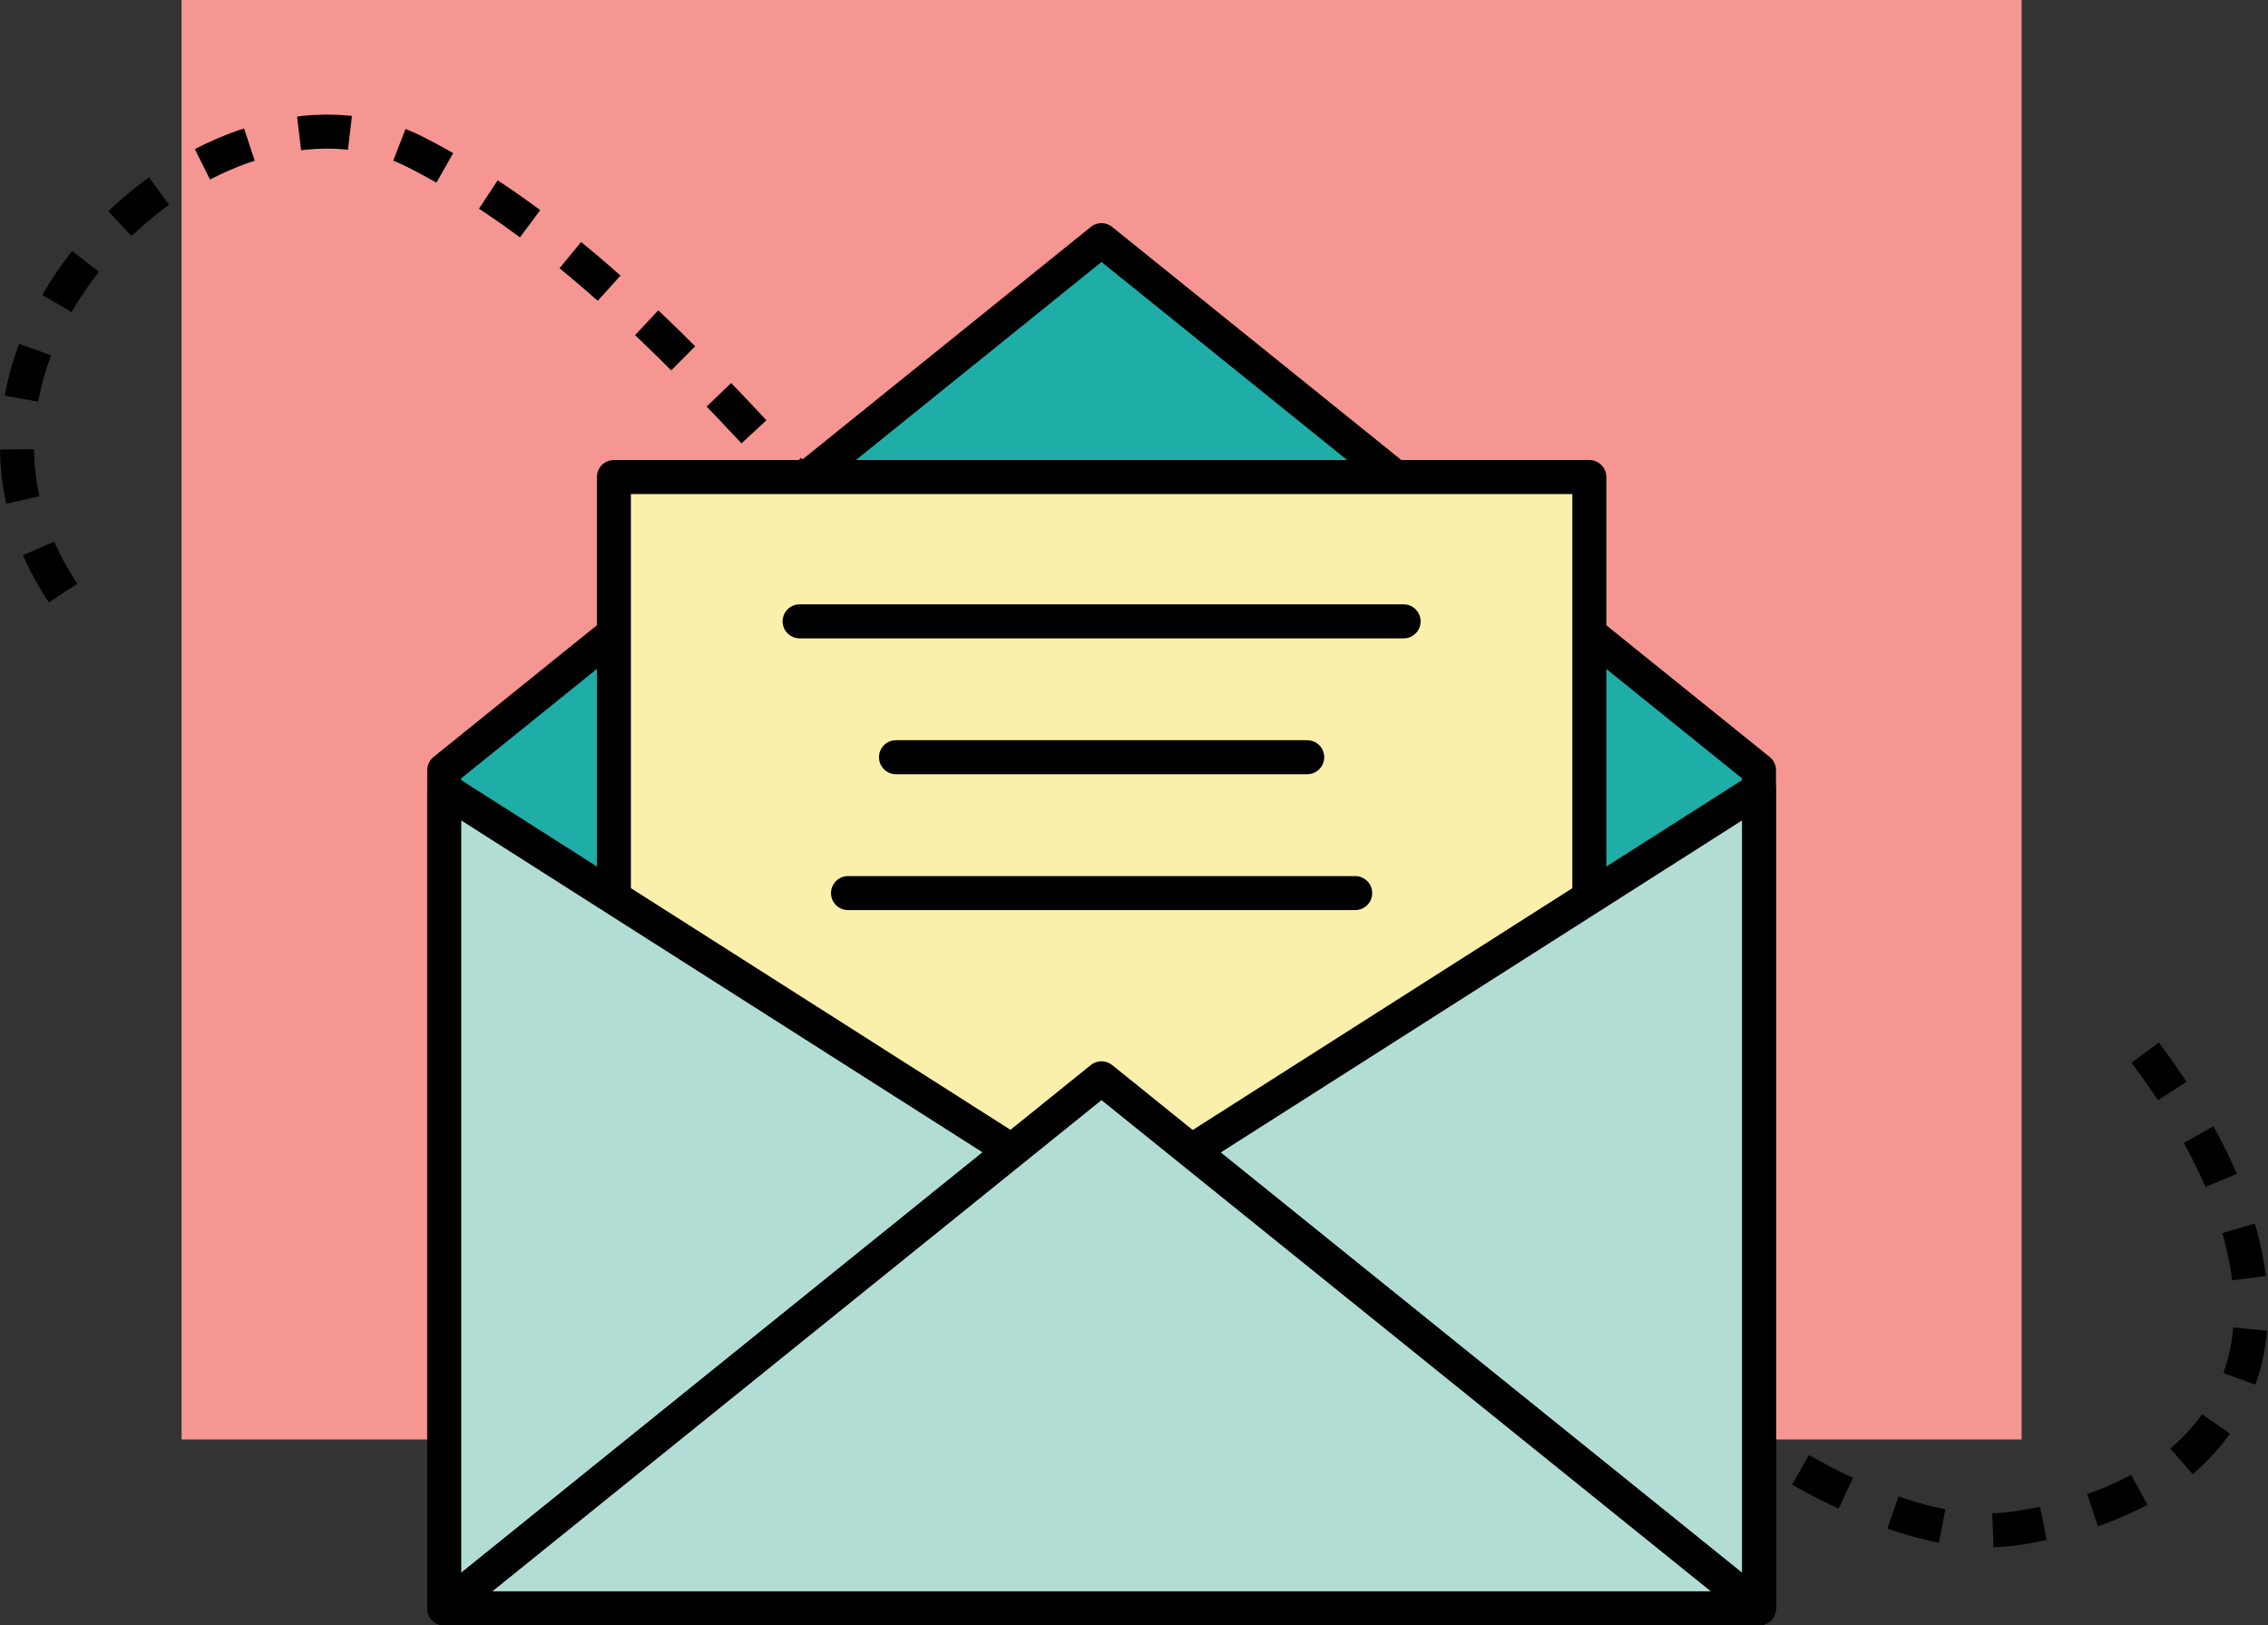 <?xml version="1.0" encoding="UTF-8"?><svg id="Layer_2" xmlns="http://www.w3.org/2000/svg" viewBox="0 0 266.804 191.175"><rect x="0" y="0" width="266.804" height="191.175" fill="#333333" stroke="none"/><defs><style>.cls-1,.cls-2,.cls-3,.cls-4,.cls-5{stroke:#000;stroke-width:4px;}.cls-1,.cls-2,.cls-3,.cls-5{stroke-linecap:round;stroke-linejoin:round;}.cls-1,.cls-4{fill:none;}.cls-2{fill:#b2ddd5;}.cls-3{fill:#faf0ac;}.cls-4{stroke-dasharray:6;stroke-miterlimit:10;}.cls-6{fill:#f69692;}.cls-5{fill:#1eaea7;}</style></defs><g id="Layer_1-2"><rect class="cls-6" x="21.363" width="216.458" height="169.316"/><path class="cls-4" d="M7.422,69.759C-12.056,40.542,25.439,5.968,48.902,17.899c28.528,14.507,49.791,46.52,80.69,77.182,3.495,3.468,71.8,89.635,107.187,84.731,27.745-3.845,38.47-25.322,15.583-56"/><polygon class="cls-5" points="206.925 189.175 52.259 189.175 52.259 90.592 129.577 28.248 206.925 90.592 206.925 189.175"/><rect class="cls-3" x="72.216" y="56.11" width="114.753" height="106.982"/><polygon class="cls-2" points="52.259 189.175 52.259 92.859 52.259 92.859 119.01 135.352 52.259 189.175 52.259 189.175"/><polygon class="cls-2" points="206.925 92.859 206.925 189.175 206.925 189.175 140.174 135.372 206.925 92.859 206.925 92.859"/><polygon class="cls-2" points="206.925 189.175 52.259 189.175 52.259 189.175 129.577 126.831 206.925 189.175 206.925 189.175"/><line class="cls-1" x1="94.064" y1="73.086" x2="165.12" y2="73.086"/><line class="cls-1" x1="105.404" y1="89.067" x2="153.78" y2="89.067"/><line class="cls-1" x1="99.759" y1="105.048" x2="159.425" y2="105.048"/></g></svg>
